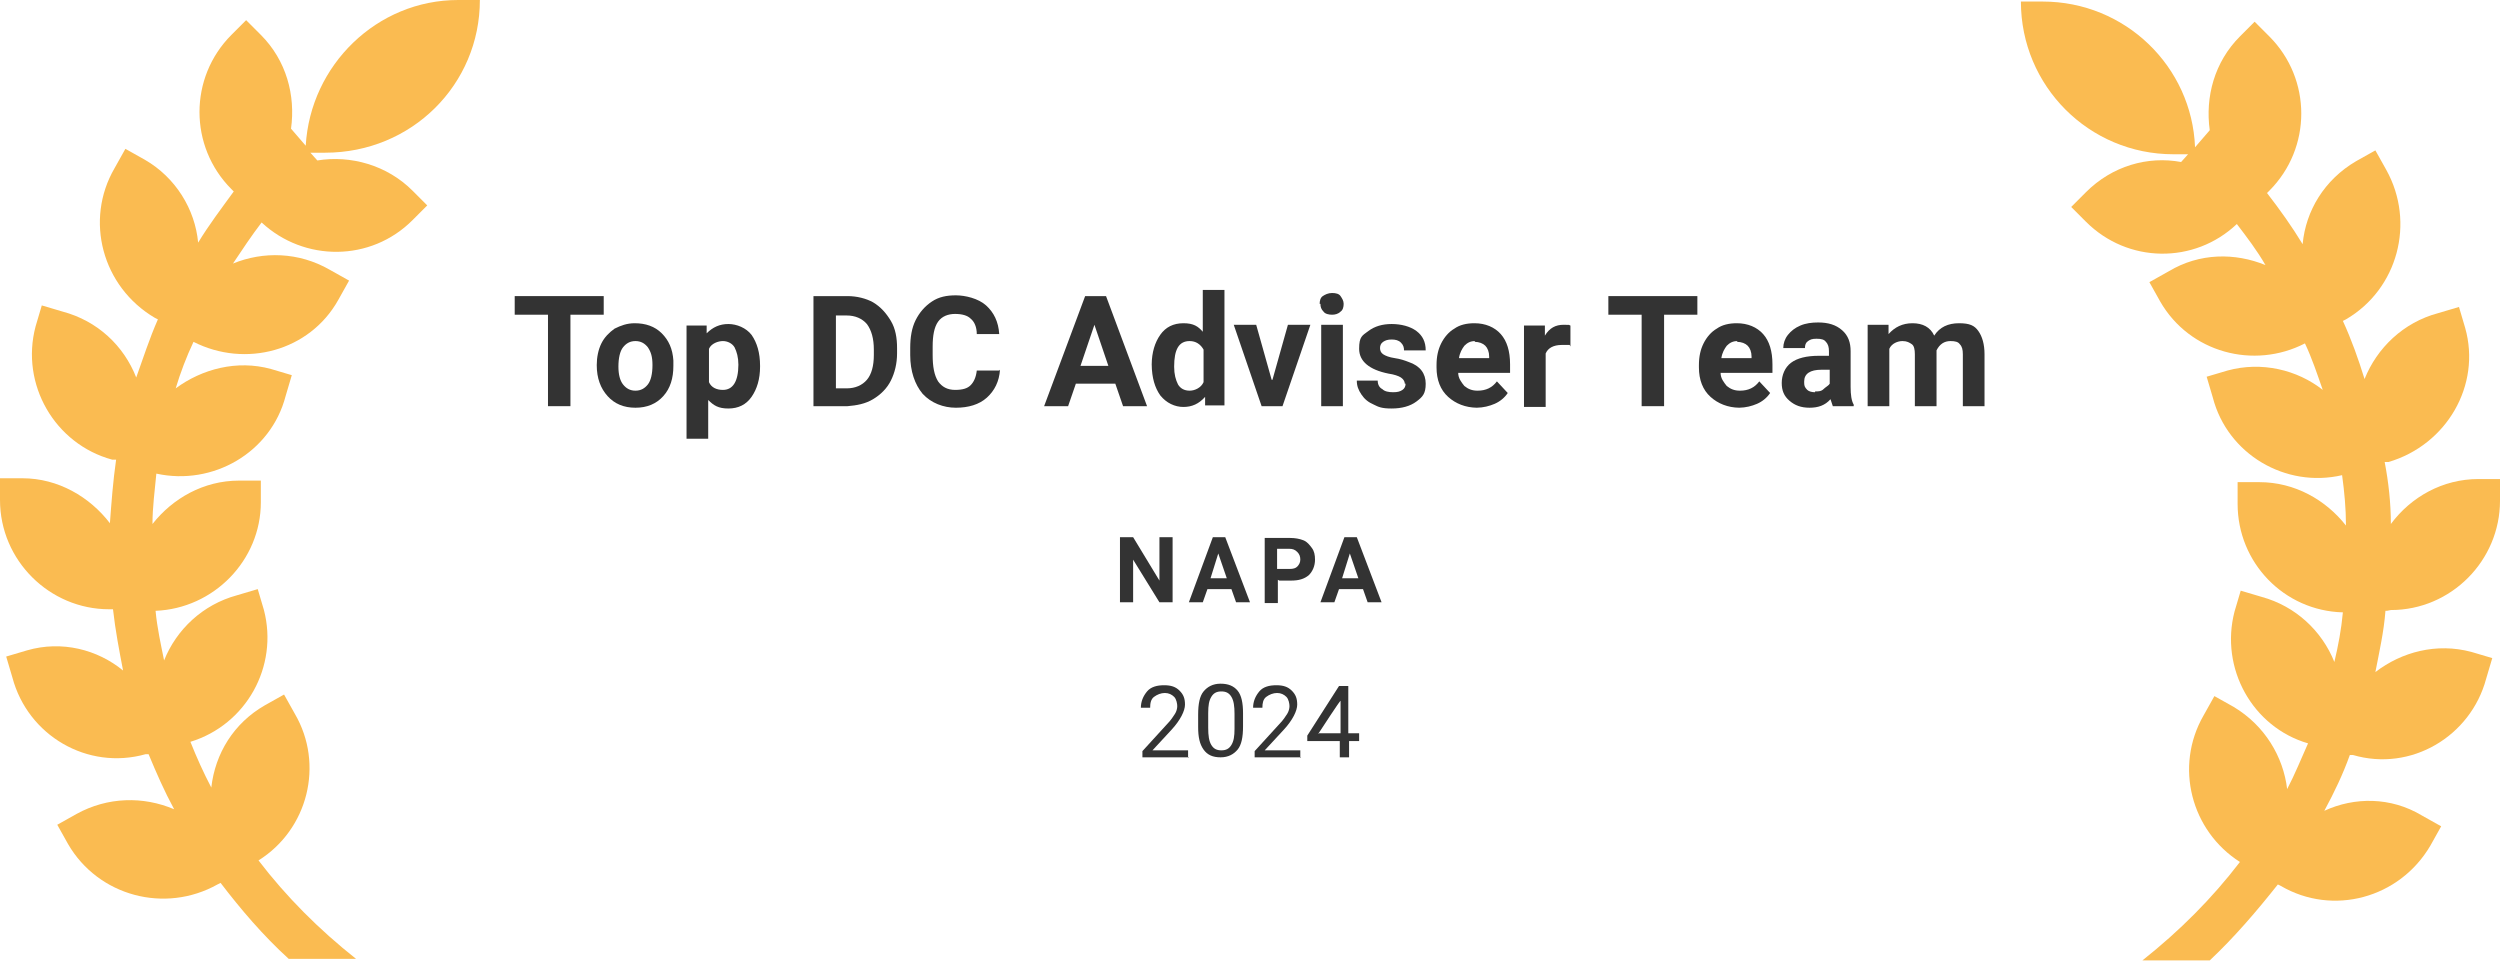 <svg width="340" height="131" viewBox="0 0 340 131" fill="none" xmlns="http://www.w3.org/2000/svg">
<path d="M29.579 120.285L30 120.074C32.737 123.658 35.789 127.242 39.263 130.405H48.421C43.368 126.399 38.947 121.971 35.158 117.017C41.895 112.8 44.105 103.944 40.105 97.092L38.632 94.457L36 95.933C31.79 98.357 29.263 102.469 28.737 107.107C27.684 105.104 26.737 102.996 25.895 100.887C33.474 98.568 37.895 90.662 35.895 82.966L35.053 80.12L32.211 80.963C27.579 82.228 24 85.601 22.316 89.818C21.895 87.71 21.368 85.391 21.158 83.071C29.053 82.755 35.474 76.219 35.474 68.312V65.361H32.526C27.684 65.361 23.474 67.785 20.737 71.264C20.737 68.945 21.053 66.731 21.263 64.412C28.947 66.099 36.842 61.566 38.842 53.87L39.684 51.023L36.842 50.18C32.211 48.915 27.474 50.18 23.895 52.816C24.526 50.707 25.368 48.493 26.316 46.49C33.368 50.075 42.105 47.755 46 40.798L47.474 38.162L44.842 36.686C40.632 34.262 35.789 34.156 31.684 35.843C32.947 33.945 34.211 32.048 35.579 30.256C41.368 35.632 50.421 35.632 56.105 29.939L58.105 27.936L56.105 25.933C52.632 22.454 47.684 21.084 43.158 21.822L42.211 20.768H44.211C56 20.768 65.263 11.491 65.263 0H62.316C51.263 0 42.211 8.855 41.579 19.819L39.579 17.5C40.211 12.967 38.947 8.223 35.474 4.744L33.474 2.741L31.474 4.744C25.684 10.542 25.684 19.924 31.474 25.723L31.79 26.039C30.105 28.358 28.421 30.572 26.947 32.997C26.526 28.463 23.895 24.141 19.684 21.717L17.053 20.241L15.579 22.876C11.474 29.939 13.895 39.005 21.053 43.222L21.474 43.433C20.316 46.069 19.474 48.704 18.526 51.34C16.842 47.017 13.263 43.644 8.526 42.379L5.684 41.536L4.842 44.382C2.737 52.288 7.474 60.406 15.263 62.514H15.79C15.368 65.466 15.158 68.312 14.947 71.159C12.21 67.575 7.895 65.044 3.053 65.044H0V67.996C0 76.219 6.737 82.86 14.842 82.86H15.368C15.684 85.707 16.21 88.448 16.737 91.189C13.263 88.342 8.421 87.077 3.684 88.448L0.842 89.291L1.684 92.137C3.789 100.044 11.895 104.788 19.79 102.574H20.21C21.263 105.104 22.316 107.529 23.684 110.059C19.474 108.267 14.632 108.372 10.421 110.691L7.789 112.167L9.263 114.803C13.368 121.866 22.421 124.291 29.579 120.285H29.474H29.579Z" fill="#FABB51"/>
<path d="M325.158 82.966C333.368 82.966 340 76.219 340 68.102V65.15H337.052C332.21 65.15 327.894 67.575 325.158 71.264C325.158 68.418 324.842 65.572 324.315 62.831H324.842C332.737 60.511 337.473 52.394 335.263 44.593L334.421 41.747L331.579 42.59C326.842 43.855 323.263 47.334 321.579 51.551C320.737 48.81 319.789 46.174 318.631 43.644L319.052 43.433C326.105 39.322 328.526 30.256 324.526 23.087L323.052 20.452L320.421 21.927C316.105 24.458 313.579 28.674 313.158 33.208C311.684 30.783 310.105 28.569 308.315 26.25L308.631 25.933C314.421 20.135 314.421 10.753 308.631 4.955L306.631 2.952L304.631 4.955C301.158 8.434 299.894 13.178 300.526 17.711L298.526 20.03C298.105 9.066 289.052 0.211 277.789 0.211H274.842C274.842 11.702 284.105 20.979 295.579 20.979H297.579L296.631 22.033C292.105 21.19 287.263 22.56 283.684 26.144L281.684 28.147L283.684 30.15C289.368 35.843 298.421 35.948 304.21 30.467C305.579 32.259 306.947 34.051 308.105 36.054C304 34.367 299.158 34.367 294.947 36.897L292.315 38.373L293.789 41.009C297.789 47.966 306.526 50.286 313.473 46.701C314.421 48.704 315.158 50.918 315.894 53.026C312.421 50.286 307.579 49.126 302.947 50.391L300.105 51.234L300.947 54.081C302.947 61.776 310.842 66.415 318.526 64.623C318.842 66.942 319.052 69.156 319.052 71.475C316.315 67.996 312.105 65.572 307.263 65.572H304.315V68.523C304.315 76.535 310.631 83.071 318.631 83.282C318.421 85.601 318 87.815 317.473 90.029C315.789 85.812 312.21 82.439 307.579 81.174L304.737 80.33L303.894 83.177C301.894 90.873 306.315 98.884 313.894 101.098C312.947 103.207 312.105 105.315 311.052 107.318C310.526 102.89 308 98.674 303.789 96.144L301.158 94.668L299.684 97.303C295.684 104.261 298 113.011 304.631 117.228C300.842 122.182 296.421 126.61 291.368 130.616H300.526C303.894 127.453 306.947 123.869 309.789 120.285L310.21 120.496C317.263 124.607 326.315 122.182 330.526 115.014L332 112.378L329.368 110.902C325.158 108.372 320.21 108.372 316.105 110.27C317.473 107.74 318.631 105.315 319.579 102.68H320C327.894 104.999 336 100.149 338.105 92.348L338.947 89.502L336.105 88.659C331.368 87.394 326.631 88.659 323.052 91.4C323.579 88.659 324.21 85.918 324.421 83.071H324.947H324.631L325.158 82.966Z" fill="#FABB51"/>
<path d="M82.105 42.801H77.579V55.24H74.526V42.801H70V40.27H82.105V42.801Z" fill="#333333"/>
<path fill-rule="evenodd" clip-rule="evenodd" d="M81.789 46.701C81.368 47.545 81.158 48.599 81.158 49.653C81.158 51.445 81.684 52.816 82.631 53.87C83.579 54.924 84.842 55.451 86.421 55.451C88 55.451 89.263 54.924 90.21 53.87C91.158 52.816 91.579 51.445 91.579 49.759V49.021C91.474 47.439 90.947 46.28 90 45.331C89.052 44.382 87.789 43.96 86.316 43.96C85.263 43.96 84.421 44.277 83.579 44.698C82.842 45.225 82.21 45.858 81.789 46.701ZM84.737 52.289C84.316 51.762 84.105 50.918 84.105 49.864C84.105 48.704 84.316 47.756 84.737 47.228C85.158 46.701 85.684 46.385 86.421 46.385C87.158 46.385 87.684 46.701 88.105 47.228C88.526 47.861 88.737 48.493 88.737 49.653C88.737 50.813 88.526 51.762 88.105 52.289C87.684 52.816 87.158 53.132 86.421 53.132C85.684 53.132 85.158 52.816 84.737 52.289Z" fill="#333333"/>
<path fill-rule="evenodd" clip-rule="evenodd" d="M102.211 53.975C102.948 52.921 103.369 51.551 103.369 49.864V49.759C103.369 47.967 102.948 46.596 102.211 45.542C101.474 44.593 100.211 44.066 99.053 44.066C97.895 44.066 96.948 44.488 96.106 45.331V44.277H93.369V59.668H96.316V54.397C97.053 55.135 97.684 55.557 99.053 55.557C100.421 55.557 101.474 55.03 102.211 53.975ZM100.421 49.605C100.421 49.621 100.421 49.637 100.421 49.653V49.548C100.421 49.567 100.421 49.586 100.421 49.605ZM99.895 47.228C100.206 47.851 100.415 48.576 100.421 49.605C100.409 51.886 99.673 53.027 98.316 53.027C97.474 53.027 96.737 52.71 96.421 51.972V47.439C96.737 46.701 97.684 46.385 98.316 46.385C98.948 46.385 99.579 46.701 99.895 47.228Z" fill="#333333"/>
<path fill-rule="evenodd" clip-rule="evenodd" d="M110.631 40.27V55.24H115.263C116.526 55.135 117.684 54.924 118.737 54.291C119.789 53.659 120.631 52.816 121.158 51.761C121.684 50.707 122 49.442 122 48.072V47.334C122 45.963 121.789 44.698 121.158 43.644C120.526 42.59 119.789 41.746 118.737 41.114C117.789 40.587 116.526 40.27 115.263 40.27H110.631ZM113.684 52.816V42.906H115.158C116.316 42.906 117.263 43.328 117.895 44.066C118.526 44.909 118.842 46.069 118.842 47.544V48.282C118.842 49.758 118.526 50.918 117.895 51.656C117.263 52.394 116.316 52.816 115.158 52.816H113.684Z" fill="#333333"/>
<path d="M136 50.285C135.895 51.867 135.263 53.132 134.211 54.081C133.158 55.029 131.684 55.451 130 55.451C128.316 55.451 126.632 54.819 125.474 53.553C124.421 52.288 123.79 50.496 123.79 48.282V47.334C123.79 45.858 124 44.593 124.526 43.538C125.053 42.484 125.79 41.641 126.737 41.008C127.684 40.376 128.737 40.165 130 40.165C131.263 40.165 133.053 40.587 134.105 41.535C135.158 42.484 135.79 43.749 135.895 45.436H132.842C132.842 44.487 132.526 43.749 132 43.328C131.579 42.906 130.842 42.695 129.895 42.695C128.947 42.695 128.105 43.011 127.579 43.749C127.053 44.487 126.842 45.647 126.842 47.123V48.282C126.842 49.864 127.053 51.023 127.579 51.867C128.105 52.605 128.842 53.026 129.895 53.026C130.947 53.026 131.579 52.816 132 52.394C132.421 51.972 132.737 51.34 132.842 50.391H135.895L136 50.285Z" fill="#333333"/>
<path fill-rule="evenodd" clip-rule="evenodd" d="M146.316 52.183H151.684L152.737 55.24H156L150.421 40.27H147.579L142 55.24H145.263L146.316 52.183ZM150.737 49.758H147.053H146.947L148.842 44.171L150.737 49.758Z" fill="#333333"/>
<path fill-rule="evenodd" clip-rule="evenodd" d="M156.632 49.554C156.632 49.587 156.631 49.62 156.631 49.653V49.442C156.631 49.48 156.632 49.517 156.632 49.554ZM156.632 49.554C156.648 51.394 157.067 52.731 157.789 53.764C158.631 54.819 159.789 55.346 160.947 55.346C162.105 55.346 163.052 54.924 163.895 53.975V55.135H166.526V39.427H163.579V45.12C162.947 44.382 162.316 43.96 160.947 43.96C159.579 43.96 158.526 44.487 157.789 45.542C157.067 46.575 156.648 47.912 156.632 49.554ZM160.21 52.288C159.895 51.656 159.684 50.918 159.684 49.864C159.684 47.545 160.316 46.385 161.789 46.385C162.631 46.385 163.263 46.807 163.684 47.545V51.972C163.368 52.71 162.526 53.132 161.789 53.132C161.052 53.132 160.526 52.816 160.21 52.288Z" fill="#333333"/>
<path d="M173.053 51.656L175.158 44.171H178.211L174.421 55.24H171.579L167.79 44.171H170.842L172.947 51.656H173.053Z" fill="#333333"/>
<path fill-rule="evenodd" clip-rule="evenodd" d="M179.895 40.271C179.579 40.482 179.474 40.903 179.474 41.325H179.579C179.579 41.747 179.684 42.063 180 42.379C180.21 42.696 180.737 42.801 181.158 42.801C181.579 42.801 182 42.696 182.316 42.379C182.632 42.168 182.737 41.747 182.737 41.325C182.737 40.903 182.526 40.587 182.316 40.271C182.105 39.955 181.684 39.849 181.158 39.849C180.632 39.849 180.21 40.06 179.895 40.271ZM179.684 55.24H182.632V44.171H179.684V55.24Z" fill="#333333"/>
<path d="M191.053 52.183C191.053 51.867 190.842 51.551 190.526 51.34C190.211 51.129 189.579 50.918 188.842 50.813C186.211 50.286 184.842 49.126 184.842 47.439C184.842 45.753 185.263 45.647 186.105 45.015C186.947 44.382 188 44.066 189.263 44.066C190.526 44.066 191.79 44.382 192.632 45.015C193.474 45.647 193.895 46.491 193.895 47.65H190.947C190.947 47.228 190.842 46.912 190.526 46.596C190.211 46.28 189.79 46.174 189.263 46.174C188.737 46.174 188.421 46.28 188.105 46.491C187.79 46.701 187.684 47.018 187.684 47.334C187.684 47.65 187.79 47.967 188.105 48.177C188.421 48.388 188.947 48.599 189.684 48.704C190.421 48.81 191.053 49.021 191.579 49.231C193.158 49.759 193.895 50.813 193.895 52.183C193.895 53.554 193.474 53.975 192.632 54.608C191.79 55.24 190.632 55.557 189.263 55.557C187.895 55.557 187.474 55.346 186.842 55.03C186.105 54.713 185.579 54.292 185.158 53.659C184.737 53.027 184.526 52.499 184.526 51.762H187.368C187.368 52.289 187.579 52.71 188 52.921C188.316 53.237 188.842 53.343 189.474 53.343C190.105 53.343 190.421 53.237 190.737 53.027C191.053 52.816 191.158 52.499 191.158 52.183H191.053Z" fill="#333333"/>
<path fill-rule="evenodd" clip-rule="evenodd" d="M200.84 55.45C200.876 55.451 200.912 55.451 200.948 55.451H200.737C200.771 55.451 200.806 55.451 200.84 55.45ZM196.948 53.975C197.976 54.903 199.306 55.427 200.84 55.45C201.745 55.436 202.553 55.229 203.263 54.924C204 54.608 204.632 54.081 205.053 53.448L203.579 51.867C202.948 52.71 202.105 53.132 200.948 53.132C200.211 53.132 199.684 52.921 199.158 52.499C198.737 51.972 198.316 51.445 198.316 50.707H205.369V49.548C205.369 47.756 204.948 46.385 204.105 45.436C203.263 44.488 202 43.96 200.527 43.96C199.474 43.96 198.527 44.171 197.79 44.698C197.053 45.12 196.421 45.858 196 46.701C195.579 47.545 195.369 48.493 195.369 49.653V49.969C195.369 51.656 195.895 53.027 196.948 53.975ZM199.158 47.018C199.579 46.596 200 46.385 200.632 46.385L200.527 46.49C201.158 46.49 201.684 46.701 202 47.018C202.316 47.334 202.527 47.861 202.527 48.493V48.704H198.421C198.527 47.966 198.842 47.439 199.158 47.018Z" fill="#333333"/>
<path d="M213.474 46.912C213.053 46.912 212.737 46.912 212.421 46.912C211.263 46.912 210.526 47.334 210.211 48.072V55.346H207.263V44.277H210.105V45.647C210.737 44.593 211.579 44.171 212.632 44.171C213.684 44.171 213.263 44.171 213.579 44.277V47.123L213.474 46.912Z" fill="#333333"/>
<path d="M230.842 42.801H226.316V55.24H223.263V42.801H218.737V40.27H230.842V42.801Z" fill="#333333"/>
<path fill-rule="evenodd" clip-rule="evenodd" d="M236.524 55.45C236.56 55.451 236.596 55.451 236.632 55.451H236.421C236.455 55.451 236.49 55.451 236.524 55.45ZM232.632 53.975C233.66 54.903 234.99 55.427 236.524 55.45C237.429 55.436 238.237 55.229 238.947 54.924C239.684 54.608 240.316 54.081 240.737 53.448L239.263 51.867C238.632 52.71 237.79 53.132 236.632 53.132C235.895 53.132 235.369 52.921 234.842 52.499C234.421 51.972 234 51.445 234 50.707H241.053V49.548C241.053 47.756 240.632 46.385 239.79 45.436C238.947 44.488 237.684 43.96 236.211 43.96C235.158 43.96 234.211 44.171 233.474 44.698C232.737 45.12 232.105 45.858 231.684 46.701C231.263 47.545 231.053 48.493 231.053 49.653V49.969C231.053 51.656 231.579 53.027 232.632 53.975ZM234.842 47.018C235.263 46.596 235.684 46.385 236.316 46.385L236.211 46.49C236.842 46.49 237.369 46.701 237.684 47.018C238 47.334 238.211 47.861 238.211 48.493V48.704H234.105C234.211 47.966 234.526 47.439 234.842 47.018Z" fill="#333333"/>
<path fill-rule="evenodd" clip-rule="evenodd" d="M248.947 54.292L249.263 55.24H252.105V55.029C251.79 54.502 251.684 53.659 251.684 52.605V47.755C251.684 46.596 251.369 45.647 250.526 44.909C249.684 44.171 248.632 43.855 247.263 43.855C246.421 43.855 245.579 43.96 244.842 44.277C244.105 44.593 243.579 45.015 243.158 45.542C242.737 46.069 242.526 46.701 242.526 47.334H245.474C245.474 46.912 245.579 46.596 245.895 46.385C246.211 46.174 246.421 46.069 247.053 46.069C247.684 46.069 248.105 46.174 248.316 46.49C248.632 46.807 248.737 47.228 248.737 47.755V48.388H247.369C245.684 48.388 244.421 48.704 243.579 49.337C242.737 49.969 242.316 51.024 242.316 52.078C242.316 53.132 242.632 53.87 243.369 54.502C244.105 55.135 244.947 55.451 246.105 55.451C247.263 55.451 248.211 55.135 248.947 54.292ZM248 52.921C247.684 53.237 247.263 53.237 246.842 53.237V53.343C246.421 53.343 246 53.237 245.79 53.027C245.474 52.71 245.369 52.499 245.369 52.078V51.867C245.369 50.813 246.211 50.286 247.684 50.286H248.842V52.183C248.721 52.365 248.565 52.478 248.394 52.6C248.268 52.691 248.134 52.787 248 52.921Z" fill="#333333"/>
<path d="M256.842 44.171V45.436C257.684 44.488 258.737 43.96 260.105 43.96C261.474 43.96 262.526 44.488 263.053 45.647C263.789 44.488 264.947 43.96 266.421 43.96C267.895 43.96 268.526 44.277 269.053 45.015C269.579 45.753 269.895 46.807 269.895 48.177V55.24H266.947V48.177C266.947 47.545 266.842 47.123 266.526 46.807C266.316 46.49 265.895 46.385 265.263 46.385C264.421 46.385 263.789 46.807 263.368 47.65V55.24H260.421V48.177C260.421 47.545 260.316 47.018 260 46.807C259.684 46.596 259.368 46.385 258.737 46.385C258.105 46.385 257.263 46.701 256.947 47.439V55.24H254V44.171H256.737H256.842Z" fill="#333333"/>
<path d="M159.474 81.912H157.684L154.105 76.113V81.912H152.316V73.056H154.105L157.684 78.96V73.056H159.474V81.912Z" fill="#333333"/>
<path fill-rule="evenodd" clip-rule="evenodd" d="M164.211 80.119H167.369H167.474L168.106 81.912H170L166.632 73.056H164.948L161.685 81.912H163.579L164.211 80.119ZM166.842 78.643H164.632L165.685 75.27L166.842 78.643Z" fill="#333333"/>
<path fill-rule="evenodd" clip-rule="evenodd" d="M173.789 82.017V78.854L174 78.96H175.579C176.632 78.96 177.368 78.749 178 78.222C178.526 77.695 178.842 76.957 178.842 76.113C178.842 75.481 178.737 74.954 178.421 74.532C178.105 74.11 177.789 73.689 177.263 73.478C176.737 73.267 176.105 73.162 175.474 73.162H172V82.017H173.789ZM175.368 77.378H173.789H173.684V74.638H175.368C175.789 74.638 176.105 74.743 176.421 75.059C176.737 75.375 176.842 75.692 176.842 76.113C176.842 76.535 176.632 76.851 176.421 77.062C176.211 77.273 175.895 77.378 175.368 77.378Z" fill="#333333"/>
<path fill-rule="evenodd" clip-rule="evenodd" d="M182.105 80.119H185.263H185.369L186 81.912H187.895L184.526 73.056H182.842L179.579 81.912H181.474L182.105 80.119ZM184.737 78.643H182.526L183.579 75.27L184.737 78.643Z" fill="#333333"/>
<path d="M161.685 102.996H155.369V102.153L158.737 98.463C159.263 97.936 159.579 97.409 159.79 97.092C160 96.776 160.106 96.355 160.106 96.038C160.106 95.722 160 95.09 159.685 94.773C159.369 94.457 158.948 94.246 158.421 94.246C157.895 94.246 157.369 94.457 156.948 94.773C156.527 95.09 156.421 95.617 156.421 96.249H155.158C155.158 95.406 155.474 94.668 156 94.035C156.527 93.403 157.369 93.192 158.316 93.192C159.263 93.192 159.895 93.403 160.421 93.93C160.948 94.457 161.158 94.984 161.158 95.827C161.158 96.671 160.527 97.936 159.369 99.201L156.737 102.047H161.579V103.101L161.685 102.996Z" fill="#333333"/>
<path fill-rule="evenodd" clip-rule="evenodd" d="M168.316 101.942C168.842 101.309 169.053 100.255 169.053 98.779V98.568V96.987C169.053 95.617 168.842 94.562 168.316 93.93C167.79 93.297 167.053 92.981 166 92.981C164.948 92.981 164.211 93.403 163.685 94.035C163.158 94.668 162.948 95.722 162.948 97.198V98.885C162.948 100.255 163.158 101.204 163.685 101.942C164.211 102.68 164.948 102.996 166 102.996C167.053 102.996 167.79 102.574 168.316 101.942ZM167.474 94.773C167.79 95.3 167.895 96.038 167.895 97.092V99.095C167.895 100.15 167.79 100.782 167.474 101.309C167.158 101.836 166.737 102.047 166.106 102.047C165.474 102.047 165.053 101.836 164.737 101.309C164.421 100.782 164.316 100.044 164.316 98.99V96.987C164.316 95.933 164.421 95.3 164.737 94.773C165.053 94.246 165.474 94.035 166.106 94.035C166.737 94.035 167.158 94.246 167.474 94.773Z" fill="#333333"/>
<path d="M176.948 102.996H170.632V102.153L174 98.463C174.527 97.936 174.842 97.409 175.053 97.092C175.263 96.776 175.369 96.355 175.369 96.038C175.369 95.722 175.263 95.09 174.948 94.773C174.632 94.457 174.211 94.246 173.685 94.246C173.158 94.246 172.632 94.457 172.211 94.773C171.79 95.09 171.685 95.617 171.685 96.249H170.421C170.421 95.406 170.737 94.668 171.263 94.035C171.79 93.403 172.632 93.192 173.579 93.192C174.527 93.192 175.158 93.403 175.685 93.93C176.211 94.457 176.421 94.984 176.421 95.827C176.421 96.671 175.79 97.936 174.632 99.201L172 102.047H176.842V103.101L176.948 102.996Z" fill="#333333"/>
<path fill-rule="evenodd" clip-rule="evenodd" d="M184.842 99.728H183.474H183.368V93.297H182.105L177.79 100.044V100.782H182.211V102.996H183.474V100.782H184.842V99.728ZM179.332 99.728H179.263V99.833C179.263 99.833 179.288 99.796 179.332 99.728ZM179.332 99.728H182.316V95.3C182.22 95.3 179.775 99.047 179.332 99.728Z" fill="#333333"/>
</svg>
